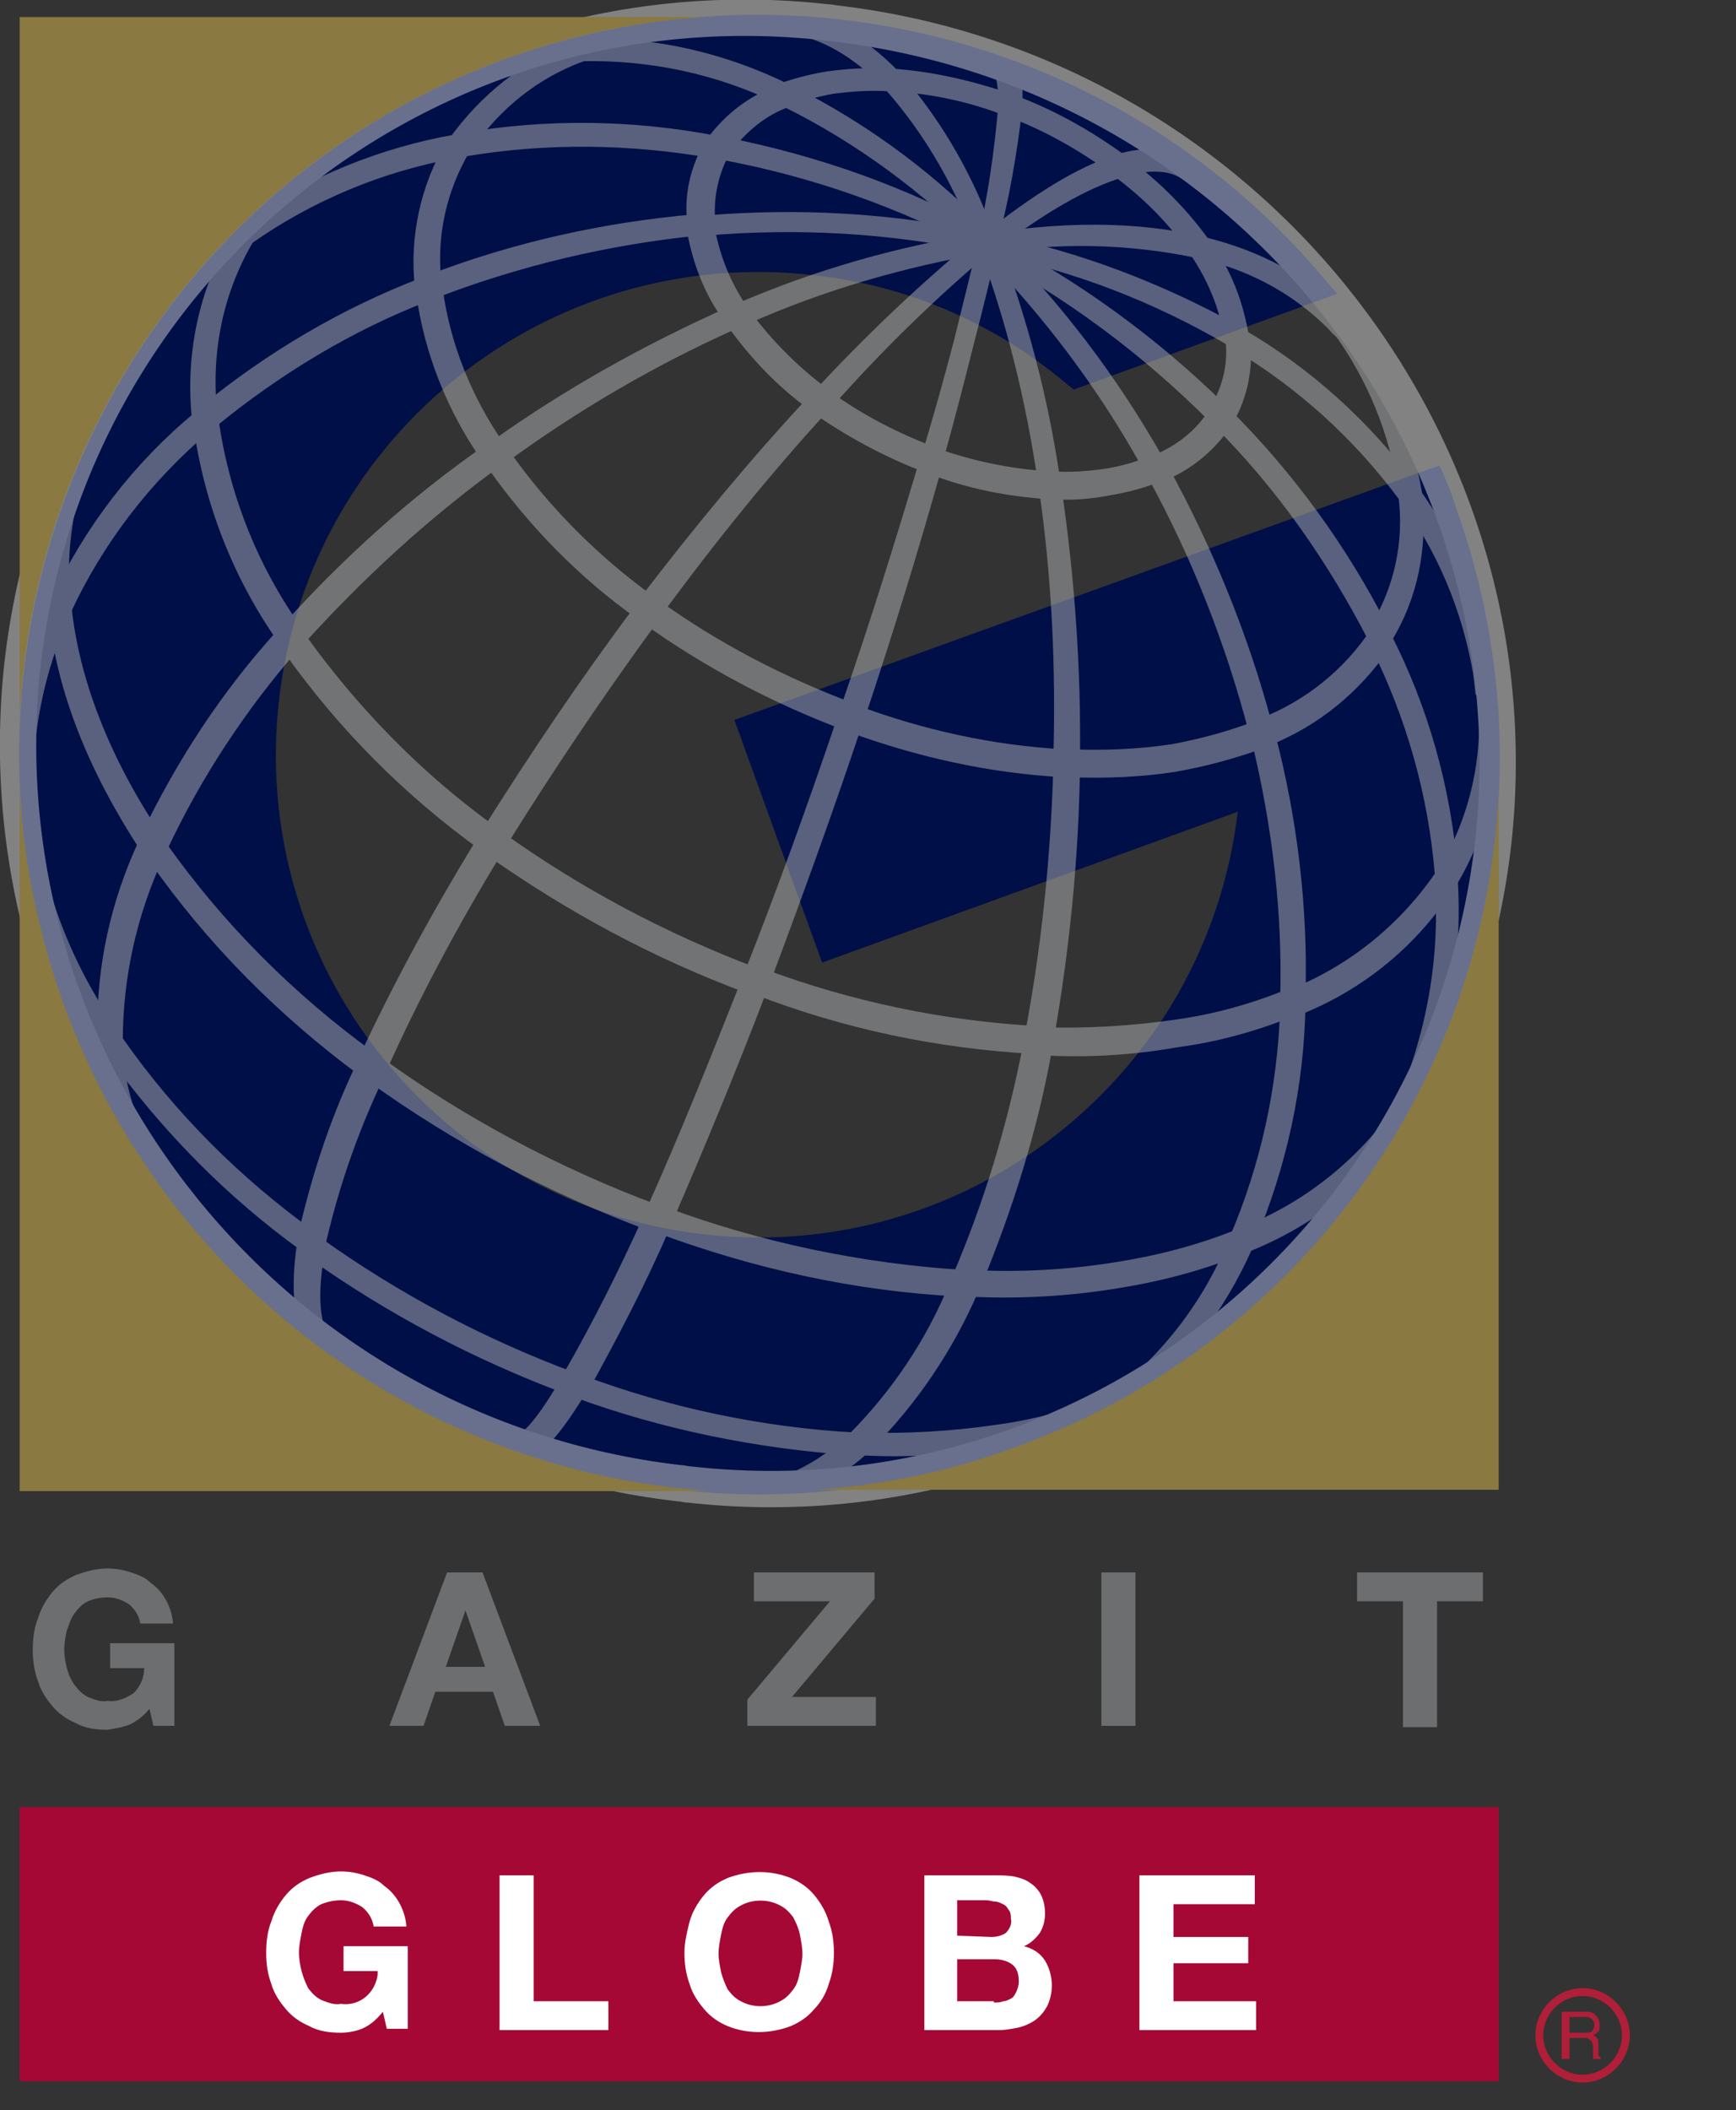 <?xml version="1.0" encoding="utf-8"?>
<!-- Generator: Adobe Illustrator 22.0.1, SVG Export Plug-In . SVG Version: 6.00 Build 0)  -->
<svg version="1.1" id="Layer_1" xmlns="http://www.w3.org/2000/svg" xmlns:xlink="http://www.w3.org/1999/xlink" x="0px" y="0px"
	 viewBox="0 0 132.4 160.9" style="enable-background:new 0 0 132.4 160.9;" xml:space="preserve">
<rect x="0" y="0" width="132.4" height="160.9" fill="#333333" stroke="none"/>
<style type="text/css">
	.st0{fill:#000F47;}
	.st1{fill:#A60836;}
	.st2{fill:#6D6E70;}
	.st3{fill:#FFFFFF;}
	.st4{opacity:0.5;}
	.st5{stroke:#B1B3B5;stroke-width:1.53;}
	.st6{fill:none;stroke:#D1D2D3;stroke-width:2.77;}
	.st7{fill:#8A7940;}
	.st8{fill:#B01E38;}
	.st9{fill:none;stroke:#B01E38;stroke-width:0.6;}
</style>
<g id="Layer_2_1_">
	<g id="Layer_1-2">
		<path class="st0" d="M110.9,38.3c-0.2-0.7-0.5-1.4-0.8-2.1l-0.3-0.7l-0.9,0.3L56,54.9l0.3,0.8l6.4,17.7l31.7-11.5
			c-2.4,20.2-20.7,34.6-40.9,32.2S18.9,73.4,21.3,53.2S42,18.6,62.2,21c7.1,0.8,13.8,3.7,19.3,8.4l0.4,0.3l20.1-7.3l-0.8-0.9
			C86,3.2,60.9-3.6,38.5,4.5C9.3,15.2-5.8,47.6,4.9,76.9s43.1,44.3,72.4,33.6c29.2-10.5,44.3-42.7,33.7-71.9
			C111,38.5,111,38.4,110.9,38.3"/>
		<rect x="1.5" y="137.8" class="st1" width="112.8" height="20.9"/>
		<path class="st2" d="M9.9,131.5c-0.5,0.2-1.1,0.3-1.7,0.4c-0.8,0-1.7-0.1-2.4-0.5c-0.7-0.3-1.3-0.7-1.8-1.3
			c-0.5-0.6-0.9-1.2-1.1-1.9c-0.3-0.8-0.4-1.6-0.4-2.4c0-0.8,0.1-1.7,0.4-2.4c0.2-0.7,0.6-1.4,1.1-2c0.5-0.6,1.1-1,1.8-1.3
			c0.8-0.3,1.6-0.5,2.4-0.5c0.6,0,1.2,0.1,1.8,0.3c0.6,0.2,1.1,0.4,1.5,0.8c1,0.7,1.6,1.9,1.7,3.1h-2.5c-0.1-0.6-0.4-1.1-0.9-1.5
			c-0.5-0.3-1-0.5-1.6-0.5c-0.5,0-1,0.1-1.5,0.3c-0.4,0.2-0.7,0.5-1,0.9c-0.3,0.4-0.4,0.8-0.6,1.3c-0.1,0.5-0.2,1-0.2,1.5
			c0,0.5,0.1,1,0.2,1.4c0.1,0.4,0.3,0.9,0.6,1.3c0.3,0.4,0.6,0.7,1,0.9c0.5,0.2,1,0.4,1.5,0.3c0.7,0.1,1.4-0.2,2-0.6
			c0.5-0.5,0.8-1.2,0.8-1.9H8.4v-1.9h4.9v6.3h-1.6l-0.3-1.3C11,130.8,10.5,131.2,9.9,131.5z"/>
		<path class="st2" d="M36.8,119.9l4.4,11.7h-2.7l-0.9-2.6h-4.4l-0.9,2.6h-2.6l4.4-11.7L36.8,119.9z M37,127.1l-1.5-4.3l0,0
			l-1.5,4.3H37z"/>
		<path class="st2" d="M63.3,122.1h-5.8v-2.2h9.2v2l-6.3,7.5h6.4v2.2H57v-2L63.3,122.1z"/>
		<path class="st2" d="M86.6,119.9v11.7H84v-11.7H86.6z"/>
		<path class="st2" d="M103.5,122.1v-2.2h9.6v2.2h-3.5v9.6H107v-9.6H103.5z"/>
		<path class="st3" d="M27.6,154.7c-0.5,0.2-1.1,0.3-1.6,0.3c-0.8,0-1.7-0.1-2.4-0.5c-0.7-0.3-1.3-0.7-1.8-1.3
			c-0.5-0.6-0.9-1.2-1.1-1.9c-0.3-0.8-0.4-1.6-0.4-2.4c0-0.8,0.1-1.7,0.4-2.4c0.2-0.7,0.6-1.4,1.1-2c0.5-0.6,1.1-1,1.8-1.3
			c0.8-0.3,1.6-0.5,2.4-0.5c0.6,0,1.2,0.1,1.8,0.3c0.6,0.2,1.1,0.4,1.5,0.8c1,0.7,1.6,1.9,1.7,3.1h-2.5c-0.1-0.6-0.4-1.1-0.9-1.5
			c-0.5-0.3-1-0.5-1.6-0.5c-0.5,0-1,0.1-1.5,0.3c-0.4,0.2-0.7,0.5-1,0.9c-0.3,0.4-0.4,0.8-0.5,1.3c-0.1,0.5-0.2,1-0.2,1.5
			c0,0.5,0.1,1,0.2,1.4c0.1,0.4,0.3,0.9,0.5,1.3c0.3,0.4,0.6,0.7,1,0.9c0.5,0.2,1,0.4,1.5,0.3c1.4,0.2,2.6-0.8,2.8-2.2
			c0-0.1,0-0.2,0-0.3h-2.6v-1.9h4.9v6.3h-1.6l-0.3-1.3C28.8,153.9,28.3,154.4,27.6,154.7z"/>
		<path class="st3" d="M40.7,143v9.6h5.7v2.2h-8.3V143H40.7z"/>
		<path class="st3" d="M52.6,146.5c0.2-0.7,0.6-1.4,1.1-2c0.5-0.6,1.1-1,1.8-1.3c1.6-0.6,3.3-0.6,4.8,0c0.7,0.3,1.3,0.7,1.8,1.3
			c0.5,0.6,0.9,1.3,1.1,2c0.3,0.8,0.4,1.6,0.4,2.4c0,0.8-0.1,1.6-0.4,2.4c-0.2,0.7-0.6,1.4-1.1,1.9c-0.5,0.6-1.1,1-1.8,1.3
			c-1.6,0.6-3.3,0.6-4.8,0c-0.7-0.3-1.3-0.7-1.8-1.3c-0.5-0.6-0.9-1.2-1.1-1.9c-0.3-0.8-0.4-1.6-0.4-2.4
			C52.2,148.1,52.4,147.3,52.6,146.5z M55,150.4c0.1,0.4,0.3,0.9,0.5,1.3c0.3,0.4,0.6,0.7,1,0.9c0.9,0.5,2.1,0.5,3,0
			c0.4-0.2,0.7-0.5,1-0.9c0.3-0.4,0.4-0.8,0.5-1.3c0.1-0.5,0.2-1,0.2-1.4c0-0.5-0.1-1-0.2-1.5c-0.1-0.5-0.3-0.9-0.5-1.3
			c-0.3-0.4-0.6-0.7-1-0.9c-0.9-0.5-2.1-0.5-3,0c-0.4,0.2-0.7,0.5-1,0.9c-0.3,0.4-0.4,0.8-0.5,1.3c-0.1,0.5-0.2,1-0.2,1.5
			C54.8,149.4,54.9,149.9,55,150.4z"/>
		<path class="st3" d="M75.9,143c0.5,0,1,0,1.5,0.1c0.4,0.1,0.8,0.2,1.2,0.5c0.3,0.2,0.6,0.5,0.8,0.9c0.2,0.4,0.3,0.9,0.3,1.4
			c0,0.5-0.1,1-0.4,1.5c-0.3,0.4-0.7,0.8-1.2,1c0.7,0.2,1.2,0.5,1.6,1.1c0.6,1,0.7,2.3,0.2,3.4c-0.2,0.4-0.5,0.8-0.9,1.1
			c-0.4,0.3-0.9,0.5-1.3,0.6c-0.5,0.1-1,0.2-1.5,0.2h-5.7V143H75.9z M75.6,147.7c0.4,0,0.8-0.1,1.1-0.3c0.3-0.3,0.5-0.7,0.4-1.1
			c0-0.2,0-0.5-0.2-0.7c-0.1-0.2-0.2-0.3-0.4-0.4c-0.2-0.1-0.4-0.2-0.6-0.2c-0.2,0-0.4-0.1-0.7-0.1H73v2.7L75.6,147.7z M75.8,152.7
			c0.2,0,0.5,0,0.7-0.1c0.2,0,0.4-0.1,0.6-0.2c0.2-0.1,0.3-0.3,0.4-0.5c0.1-0.2,0.2-0.5,0.2-0.8c0-0.5-0.1-1-0.5-1.3
			c-0.4-0.3-0.9-0.4-1.3-0.4H73v3.2H75.8z"/>
		<path class="st3" d="M95.7,143v2.2h-6.2v2.5h5.7v2h-5.7v2.9h6.3v2.2h-8.9V143H95.7z"/>
		<g class="st4">
			<path class="st5" d="M24.3,102.2l-0.1-0.1c-3-2.2-5.7-4.6-8.1-7.4l0.5,0.6l0.4,0.4C19.3,98.1,21.7,100.2,24.3,102.2 M39.6,110.4
				L39.6,110.4c-5.3-2-10.3-4.7-14.9-8l0.1,0.1C29.3,105.8,34.3,108.4,39.6,110.4 M56,113.9h0.2c-5.5-0.3-11-1.5-16.2-3.4H40
				c5.1,1.9,10.4,3,15.9,3.3L56,113.9 M56.5,113.8h0.7h-0.6H56.5"/>
			<path class="st5" d="M8.3,79.3c0-0.1,0-0.2,0-0.4c-3.4-4.8-5.6-10.4-6.4-16.2l0,0L2,63.5C2.8,69.2,5,74.6,8.3,79.3 M23.5,94.8
				l0-0.3c-5.7-4.1-10.7-9.1-14.7-14.8l-0.2-0.2c0,0.1,0,0.2,0,0.4L8.8,80C12.9,85.7,17.8,90.7,23.5,94.8 M43.5,105.6l0.1-0.2
				c-7-2.6-13.6-6.1-19.6-10.4l0,0.3C29.9,99.5,36.5,103,43.5,105.6 M65,110.2l0.2-0.2c-7.2-0.4-14.3-1.9-21-4.4l-0.2,0.2
				C50.8,108.3,57.9,109.7,65,110.2 M84.4,107.3l0.3-0.2c-2.8,1.1-5.6,1.9-8.6,2.3c-3.4,0.5-6.9,0.7-10.3,0.6l-0.2,0.2
				c3.4,0.2,6.9,0,10.3-0.6C78.8,109.2,81.7,108.4,84.4,107.3 M89.8,104.5l0.7-0.5c-1.7,1.1-3.4,2.1-5.3,2.9l-0.3,0.2
				C86.6,106.4,88.2,105.5,89.8,104.5"/>
			<path class="st5" d="M4.4,46.4l0.1-0.3L4.6,46c-0.4-4.2,0.3-8.5,2-12.4l-0.1,0.3l-0.2,0.4C4.6,38.2,4,42.3,4.4,46.4 M11.4,64.5
				l0.1-0.3l0.1-0.2C7.6,58,5.3,52,4.7,46.4l-0.1,0.2l-0.1,0.3C5.1,52.5,7.4,58.4,11.4,64.5 M27.9,81.4l0.1-0.3l0.1-0.2
				c-6.2-4.5-11.6-9.9-16-16.1L12,64.6l-0.1,0.2L11.8,65l0.2,0.2C16.4,71.5,21.8,76.9,27.9,81.4 M49.7,93.1l0.1-0.3l0.1-0.2
				c-7.5-2.8-14.7-6.6-21.2-11.3l-0.1,0.2l-0.1,0.3C35,86.5,42.2,90.3,49.7,93.1 M73.2,98.1l0.1-0.3l0.1-0.2
				c-7.8-0.5-15.5-2.1-22.8-4.8L50.5,93l-0.1,0.3C57.7,96,65.3,97.7,73.2,98.1 M94.3,95l0.1-0.3l0.1-0.2c-3,1.2-6.1,2-9.3,2.5
				c-3.7,0.6-7.5,0.8-11.2,0.6l-0.1,0.2l-0.1,0.3c3.7,0.2,7.5,0,11.2-0.6C88.2,97,91.3,96.2,94.3,95 M107.3,84.6l0.1-0.3l0.1-0.2
				c-3,4.6-7.4,8.2-12.5,10.2l-0.1,0.2l-0.1,0.3C99.9,92.8,104.3,89.3,107.3,84.6 M108.9,81.7l0.1-0.3c-0.4,0.8-0.8,1.7-1.3,2.4
				l-0.1,0.2l-0.1,0.3c0.4-0.7,0.8-1.4,1.1-2.1L108.9,81.7"/>
			<path class="st5" d="M18.7,17.8l0.4-0.3c1.7-2.5,3.8-4.7,6.3-6.3l-0.7,0.5C22.3,13.3,20.3,15.4,18.7,17.8 M15.4,31.9l0.4-0.4
				c-0.5-4.8,0.5-9.6,3-13.7l-0.4,0.3C15.9,22.3,14.9,27.1,15.4,31.9 M21.9,48.6l0.4-0.4c-3.4-4.8-5.6-10.4-6.4-16.2l-0.4,0.3
				C16.3,38.2,18.5,43.8,21.9,48.6 M37.1,64.2l0.3-0.5c-5.7-4.1-10.6-9.1-14.7-14.8l-0.2-0.2l-0.4,0.4l0.2,0.2
				C26.4,55.1,31.4,60.1,37.1,64.2 M57.2,75l0.2-0.5c-6.9-2.6-13.5-6.1-19.5-10.4l-0.3,0.5C43.7,68.9,50.2,72.4,57.2,75 M78.9,79.6
				l0.1-0.6c-7.2-0.4-14.3-1.9-21-4.4l-0.2,0.5C64.5,77.7,71.6,79.2,78.9,79.6 M98.3,76.8c0-0.2,0-0.4,0-0.6
				c-2.7,1.1-5.6,1.9-8.5,2.3c-3.4,0.5-6.9,0.7-10.3,0.6c0,0.2-0.1,0.4-0.1,0.6c3.5,0.2,6.9,0,10.3-0.6
				C92.7,78.7,95.6,77.9,98.3,76.8 M110.3,67.2c0-0.2,0-0.3,0-0.5c-2.8,4.2-6.8,7.5-11.5,9.4c0,0.2,0,0.4,0,0.6
				C103.6,74.8,107.6,71.5,110.3,67.2 M113.4,52.9v-0.4c0.6,4.8-0.4,9.6-2.8,13.8c0,0.2,0,0.3,0,0.5c2.4-4.2,3.4-9,2.8-13.8
				L113.4,52.9"/>
			<path class="st5" d="M98.6,20.4l-0.2-0.2c1.3,1.5,2.6,3,3.7,4.6l0.2,0.2c-1-1.4-2-2.7-3.1-3.9L98.6,20.4 M44.3,3.8h0.4
				c2-0.8,4.1-1.3,6.2-1.6c2.7-0.4,5.5-0.6,8.2-0.4h-1.4c-2.4-0.1-4.8,0.1-7.2,0.5C48.4,2.5,46.3,3.1,44.3,3.8 M34.9,11l0.5-0.1
				c2.2-3.2,5.3-5.7,9-7H44C40.3,5.3,37.2,7.8,34.9,11 M32.4,21.8l0.5-0.2c-0.4-3.7,0.4-7.3,2.3-10.5l-0.5,0.1
				C32.8,14.4,32,18.2,32.4,21.8 M37.4,34.7l0.5-0.3c-2.6-3.7-4.3-7.9-4.9-12.3l-0.5,0.2C33.1,26.7,34.8,31,37.4,34.7 M49.1,46.6
				l0.3-0.5c-4.3-3.1-8.1-6.9-11.2-11.3l-0.1-0.2L37.7,35l0.1,0.2C40.9,39.6,44.7,43.5,49.1,46.6 M64.5,54.9l0.2-0.6
				c-5.3-2-10.3-4.6-14.9-7.9l-0.3,0.5C54.1,50.2,59.2,52.9,64.5,54.9 M81.1,58.5c0-0.2,0-0.4,0-0.6c-5.5-0.3-10.9-1.5-16-3.4
				L65,55.1C70.2,57,75.6,58.2,81.1,58.5 M96.2,56.3L96,55.7c-2.1,0.8-4.3,1.4-6.5,1.8c-2.6,0.4-5.2,0.5-7.9,0.4c0,0.2,0,0.4,0,0.6
				c2.7,0.1,5.3,0,7.9-0.4C91.8,57.7,94,57.1,96.2,56.3 M105.4,48.9l-0.2-0.5c-2.1,3.2-5.2,5.7-8.8,7.1l0.2,0.6
				C100.1,54.7,103.2,52.2,105.4,48.9 M107.7,38l-0.3-0.4c0.5,3.7-0.3,7.4-2.2,10.5l0.2,0.5C107.4,45.4,108.1,41.7,107.7,38
				 M102.5,25.1l-0.2-0.2c2.7,3.7,4.4,7.9,5.1,12.4l0.3,0.4C106.9,33.1,105.2,28.9,102.5,25.1"/>
			<path class="st5" d="M85.6,12.7l-0.2,0.1c2.3,1.7,4.3,3.7,5.9,6l0.4,0.1C90,16.5,87.9,14.4,85.6,12.7 M77.2,8c0,0.1,0,0.1,0,0.2
				c2.9,1.1,5.5,2.6,8,4.4l0.2-0.1C82.8,10.6,80.1,9.1,77.2,8 M68,6l0.2,0.2c3,0.2,5.9,0.8,8.7,1.9c0-0.1,0-0.1,0-0.2
				C74,6.9,71,6.2,68,6 M59.7,7.1l0.4,0.2c1.1-0.4,2.2-0.7,3.3-0.9c1.5-0.2,3-0.3,4.5-0.2L67.8,6c-1.5-0.1-3.1,0-4.6,0.2
				C62,6.4,60.8,6.7,59.7,7.1 M54.5,11.1l0.6,0.1C56.3,9.5,58,8.1,60,7.4l-0.4-0.2C57.5,8,55.8,9.3,54.5,11.1 M53.2,17.1h0.6
				c-0.2-2,0.2-4,1.2-5.8l-0.6-0.1C53.4,13,52.9,15,53.2,17.1 M55.9,24.1l0.5-0.2c-1.4-2-2.3-4.3-2.7-6.7l-0.6,0
				C53.5,19.7,54.4,22.1,55.9,24.1 M62.3,30.7l0.4-0.4c-2.3-1.7-4.4-3.8-6.1-6.1l-0.1-0.1L56,24.3l0.1,0.1
				C57.8,26.8,59.9,29,62.3,30.7 M70.8,35.3l0.2-0.5c-2.9-1.1-5.6-2.5-8.1-4.3l-0.4,0.4C65.1,32.7,67.9,34.2,70.8,35.3 M80,37.3
				l-0.1-0.6c-3-0.2-5.9-0.8-8.7-1.8l-0.1,0.5C73.9,36.5,76.9,37.1,80,37.3 M88.2,36l-0.3-0.5c-1.1,0.5-2.3,0.8-3.5,1
				c-1.4,0.2-2.8,0.3-4.3,0.2l0.1,0.6c1.5,0.1,2.9,0,4.4-0.3C85.8,36.8,87,36.5,88.2,36 M93.3,32l-0.4-0.4c-1.1,1.8-2.8,3.1-4.8,3.9
				l0.3,0.5C90.4,35.2,92.1,33.8,93.3,32 M94.6,26l-0.4-0.3c0.3,2-0.2,4-1.2,5.7l0.4,0.4C94.4,30.1,94.8,28,94.6,26 M91.7,18.9
				l-0.4-0.1c1.4,2,2.4,4.3,2.8,6.7l0.4,0.3C94.1,23.3,93.2,20.9,91.7,18.9"/>
			<path class="st5" d="M53.8,17.2l-0.6,0C46.3,17.9,39.5,19.5,33,22l-0.5,0.2c-6,2.3-11.6,5.7-16.6,9.8l-0.4,0.3
				C10.9,36.2,7.2,41,4.7,46.4l-0.1,0.2l-0.1,0.3c-2.2,4.9-3.1,10.4-2.6,15.8l0,0l-0.1-0.9c-0.4-5.3,0.5-10.5,2.6-15.4l0.1-0.3
				L4.6,46c2.5-5.4,6.2-10.2,10.8-14l0.4-0.4c5-4.1,10.6-7.4,16.6-9.7l0.5-0.2c6.5-2.5,13.3-4,20.2-4.6L53.8,17.2
				C60.9,16.6,68,17,75,18.5l0,0C68,17,60.9,16.6,53.8,17.2"/>
			<path class="st5" d="M55,11.4l-0.6-0.1c-6.3-1.1-12.8-1.2-19.2-0.1l-0.5,0.1c-5.7,1-11.2,3.3-15.9,6.6l-0.4,0.3
				c-3.4,2.5-6.2,5.6-8.5,9.1l0.6-0.9c2.2-3.3,4.9-6.2,8.2-8.6l0.4-0.3c4.7-3.3,10.1-5.5,15.8-6.5l0.5-0.1c6.3-1.1,12.8-1,19.1,0.2
				l0.6,0.1c7.1,1.4,13.9,3.8,20.1,7.3C68.9,15.1,62.1,12.7,55,11.4"/>
			<path class="st5" d="M60,7.4l-0.4-0.2c-4.7-2.3-9.9-3.4-15.2-3.3H44c-2.9,0.1-5.8,0.7-8.5,1.8l0.8-0.3c2.6-1,5.3-1.6,8.1-1.7h0.4
				c5.2-0.1,10.3,1.1,15,3.4l0.4,0.2c5.6,2.8,10.7,6.6,15.1,11.2C70.8,14,65.7,10.2,60,7.4"/>
			<path class="st5" d="M56.5,24.1L56,24.3c-6.3,2.8-12.3,6.3-17.9,10.4L37.6,35c-5.5,4-10.5,8.6-15.1,13.7l-0.4,0.4
				C18.1,53.7,14.6,59,12,64.6l-0.1,0.2L11.8,65c-2.1,4.5-3.2,9.4-3.2,14.4c0,0.1,0,0.2,0,0.4c0.1,3.3,1.2,6.5,3,9.2l-0.4-0.6
				c-1.8-2.7-2.8-5.9-3-9.2c0-0.1,0-0.2,0-0.4c-0.1-5,1-9.9,3.1-14.4l0.1-0.3l0.1-0.2c2.7-5.6,6.1-10.8,10.3-15.4l0.4-0.4
				c4.5-5,9.6-9.6,15.2-13.5l0.5-0.3c5.6-4,11.7-7.4,18-10.2l0.5-0.2c6-2.6,12.3-4.4,18.8-5.4C68.8,19.6,62.5,21.4,56.5,24.1"/>
			<path class="st5" d="M68,6.2L67.8,6c-2.7-2.7-5.6-4.2-8.5-4.3h0.5C62.6,1.9,65.4,3.3,68,6l0.2,0.2c3.1,3.6,5.5,7.8,7,12.3
				C73.6,14,71.2,9.8,68,6.2"/>
			<path class="st5" d="M76.9,8.1c0-0.1,0-0.1,0-0.2c0-1.7-0.2-2.6-0.7-2.8l0.4,0.2c0.5,0.2,0.7,1.1,0.6,2.7c0,0.1,0,0.1,0,0.2
				c-0.4,3.5-1,6.9-1.9,10.3C76.1,15.1,76.6,11.6,76.9,8.1"/>
			<path class="st5" d="M85.2,12.6l0.2-0.1c2.1-0.6,3.8-0.5,4.9,0.3l0.4,0.3c-1.2-0.9-2.9-1-5.1-0.4l-0.2,0.1
				c-2.7,0.8-6.1,2.7-10.1,5.8C79.3,15.4,82.6,13.4,85.2,12.6"/>
			<path class="st5" d="M94.1,25.5l0.4,0.3c5,2.9,9.4,6.9,12.8,11.5l0.3,0.4c3,4.2,5,9.1,5.6,14.3l0.1,0.9v-0.4
				c-0.7-5.2-2.6-10.2-5.7-14.5l-0.3-0.4c-3.5-4.7-7.8-8.6-12.8-11.6l-0.4-0.3c-5.8-3.4-12-5.8-18.6-7.1l0,0
				C82.1,19.9,88.3,22.3,94.1,25.5"/>
			<path class="st5" d="M92.9,31.4l0.4,0.4c4.8,4.8,8.8,10.3,11.9,16.4l0.2,0.5c2.8,5.5,4.5,11.5,5,17.7c0,0.2,0,0.3,0,0.5
				c0.4,5.8-0.6,11.6-2.9,16.9l-0.1,0.2l-0.1,0.3c-0.5,1.1-1.1,2.1-1.7,3.2l-0.5,0.9c0.7-1.2,1.4-2.4,2-3.7l0.1-0.3l0.1-0.2
				c2.3-5.4,3.3-11.2,2.9-17c0-0.2,0-0.3,0-0.5c-0.5-6.2-2.2-12.2-5-17.8l-0.2-0.5c-3.1-6-7-11.6-11.8-16.4l-0.4-0.4
				c-5.2-5.2-11.1-9.6-17.6-13C81.8,22,87.7,26.3,92.9,31.4"/>
			<path class="st5" d="M88.1,35.4l0.3,0.5c3.4,6.2,6.1,12.8,7.9,19.6l0.2,0.6c1.7,6.5,2.5,13.2,2.3,19.9c0,0.2,0,0.4,0,0.6
				c-0.1,6.1-1.4,12.1-3.8,17.8l-0.1,0.2l-0.1,0.3c-2.1,4.8-5.4,9-9.6,12.1l-0.3,0.2c-1.4,0.9-2.8,1.8-4.3,2.4l-0.8,0.3
				c1.6-0.7,3.2-1.5,4.7-2.5l0.3-0.2c4.2-3.1,7.5-7.3,9.5-12.1l0.1-0.3l0.1-0.2c2.4-5.6,3.7-11.6,3.9-17.7c0-0.2,0-0.4,0-0.6
				c0.2-6.7-0.6-13.4-2.2-20L96,55.7c-1.8-6.9-4.4-13.5-7.8-19.7l-0.3-0.5c-3.4-6.2-7.7-11.9-12.7-17C80.3,23.5,84.6,29.2,88.1,35.4
				"/>
			<path class="st5" d="M103.4,26.3l0.2,0.3c-0.3-0.5-0.7-1-1.1-1.4l-0.2-0.2c-2.8-3-6.5-5.1-10.6-6l-0.4-0.1
				c-5.3-1.1-10.7-1.2-16.1-0.3C88.8,16.4,98.7,19.5,103.4,26.3"/>
			<path class="st5" d="M80.1,36.7l0.1,0.6c1,6.8,1.5,13.8,1.4,20.7c0,0.2,0,0.4,0,0.6c-0.1,6.9-0.8,13.8-2,20.6
				c0,0.2-0.1,0.4-0.1,0.6c-1.1,6.2-3,12.2-5.4,18L74,97.9l-0.1,0.3c-1.9,4.4-4.6,8.4-8,11.8l-0.2,0.2c-2.9,2.6-5.9,3.8-8.9,3.7
				h-0.1H56h0.2c2.9,0.1,5.9-1.2,8.8-3.7l0.2-0.2c3.4-3.4,6.1-7.4,7.9-11.8l0.1-0.3l0.1-0.2c2.5-5.8,4.3-11.8,5.5-18l0.1-0.6
				c1.3-6.8,2-13.7,2.2-20.6c0-0.2,0-0.4,0-0.6C81.3,51,81,44.1,80,37.2l-0.1-0.6c-0.9-6.2-2.4-12.3-4.6-18.2
				C77.6,24.4,79.2,30.5,80.1,36.7"/>
			<path class="st5" d="M71.2,34.9l-0.1,0.5c-1.7,6.1-3.7,12.6-5.9,19.2L65,55.1c-2.2,6.6-4.6,13.2-7,19.6l-0.2,0.5
				c-2.4,6.3-4.9,12.3-7.2,17.6l-0.1,0.2l-0.1,0.3c-1.8,4.2-3.9,8.2-6.1,12.2l-0.2,0.2c-1.7,2.8-3,4.4-4,4.7H40
				c-0.2,0.1-0.4,0.1-0.5,0l-0.4-0.2c0.2,0.1,0.3,0.1,0.5,0h0.1c0.9-0.4,2.2-2,3.8-4.8l0.1-0.2c2.3-4,4.3-8,6.2-12.2l0.1-0.3
				l0.1-0.2c2.4-5.3,4.8-11.3,7.3-17.6l0.2-0.5c2.5-6.3,4.9-13,7.1-19.5l0.2-0.6c2.3-6.6,4.3-13.1,6.1-19.1l0.2-0.5
				c1.8-6,3.2-11.5,4.3-16.3C74.2,23.3,72.9,28.8,71.2,34.9"/>
			<path class="st5" d="M62.9,30.5l-0.4,0.4c-4.3,4.7-8.6,10-12.7,15.6l-0.3,0.5c-4.1,5.6-8,11.4-11.6,17.2l-0.3,0.5
				c-3.3,5.4-6.3,11-8.9,16.8l-0.1,0.2l-0.1,0.3c-2,4.2-3.5,8.6-4.5,13.1l0,0.3c-0.6,3.4-0.4,5.8,0.6,7.2l0.1,0.1
				c0.2,0.2,0.4,0.4,0.6,0.6l-0.4-0.3c-0.2-0.2-0.4-0.4-0.6-0.6l-0.1-0.1c-1-1.4-1.3-3.9-0.8-7.3l0-0.3c1-4.5,2.4-8.9,4.4-13.1
				l0.1-0.3l0.1-0.2c2.7-5.8,5.7-11.3,9-16.7l0.3-0.5C41,58,44.9,52.2,49.1,46.6l0.3-0.5c4.2-5.5,8.6-10.8,12.9-15.4l0.4-0.4
				c3.9-4.2,8.1-8.2,12.5-11.8C70.8,22.2,66.7,26.2,62.9,30.5"/>
			<path class="st6" d="M113.9,64.1c-3.4,30.5-30.8,52.5-61.3,49.1c-0.3,0-0.5-0.1-0.8-0.1c-31-3.6-53.4-31.5-50.1-62.3
				C5.1,20.3,32.5-1.7,63,1.7c0.3,0,0.6,0.1,0.8,0.1C94.8,5.5,117.2,33.4,113.9,64.1z"/>
		</g>
		<path class="st7" d="M77.3,110.4c-4.9,1.8-10.1,2.9-15.3,3.2h52.3V60.5C113.2,83.1,98.6,102.8,77.3,110.4"/>
		<path class="st7" d="M38.5,4.5c4.9-1.8,10.1-2.9,15.3-3.2H1.5v53.2C2.7,31.9,17.3,12.2,38.5,4.5"/>
		<path class="st7" d="M4.9,76.7C3,71.4,1.8,65.9,1.5,60.3v53.4h52.7C31.9,112.2,12.6,97.7,4.9,76.7"/>
		<path class="st8" d="M119.2,157h0.5v-1.6h1.1c0.2,0,0.3,0,0.4,0.1c0.2,0.1,0.2,0.2,0.3,0.5l0,0.6c0,0.1,0,0.2,0,0.3
			c0,0,0,0.1,0,0.1h0.6v-0.1c-0.1,0-0.1-0.1-0.2-0.2c0-0.1,0-0.2,0-0.3l0-0.5c0-0.2,0-0.4-0.1-0.5c-0.1-0.1-0.2-0.2-0.3-0.2
			c0.2-0.1,0.3-0.2,0.4-0.3c0.1-0.1,0.1-0.3,0.1-0.5c0-0.4-0.2-0.7-0.5-0.9c-0.2-0.1-0.4-0.1-0.7-0.1h-1.7V157z M119.7,155v-1.2h1.2
			c0.2,0,0.3,0,0.4,0.1c0.2,0.1,0.3,0.3,0.3,0.5c0,0.2-0.1,0.4-0.2,0.5c-0.1,0.1-0.3,0.1-0.5,0.1H119.7z"/>
		<path class="st9" d="M120.7,158.5c1.8,0,3.3-1.5,3.3-3.3c0-1.8-1.5-3.3-3.3-3.3c-1.8,0-3.3,1.5-3.3,3.3
			C117.4,157,118.9,158.5,120.7,158.5z"/>
	</g>
</g>
</svg>
